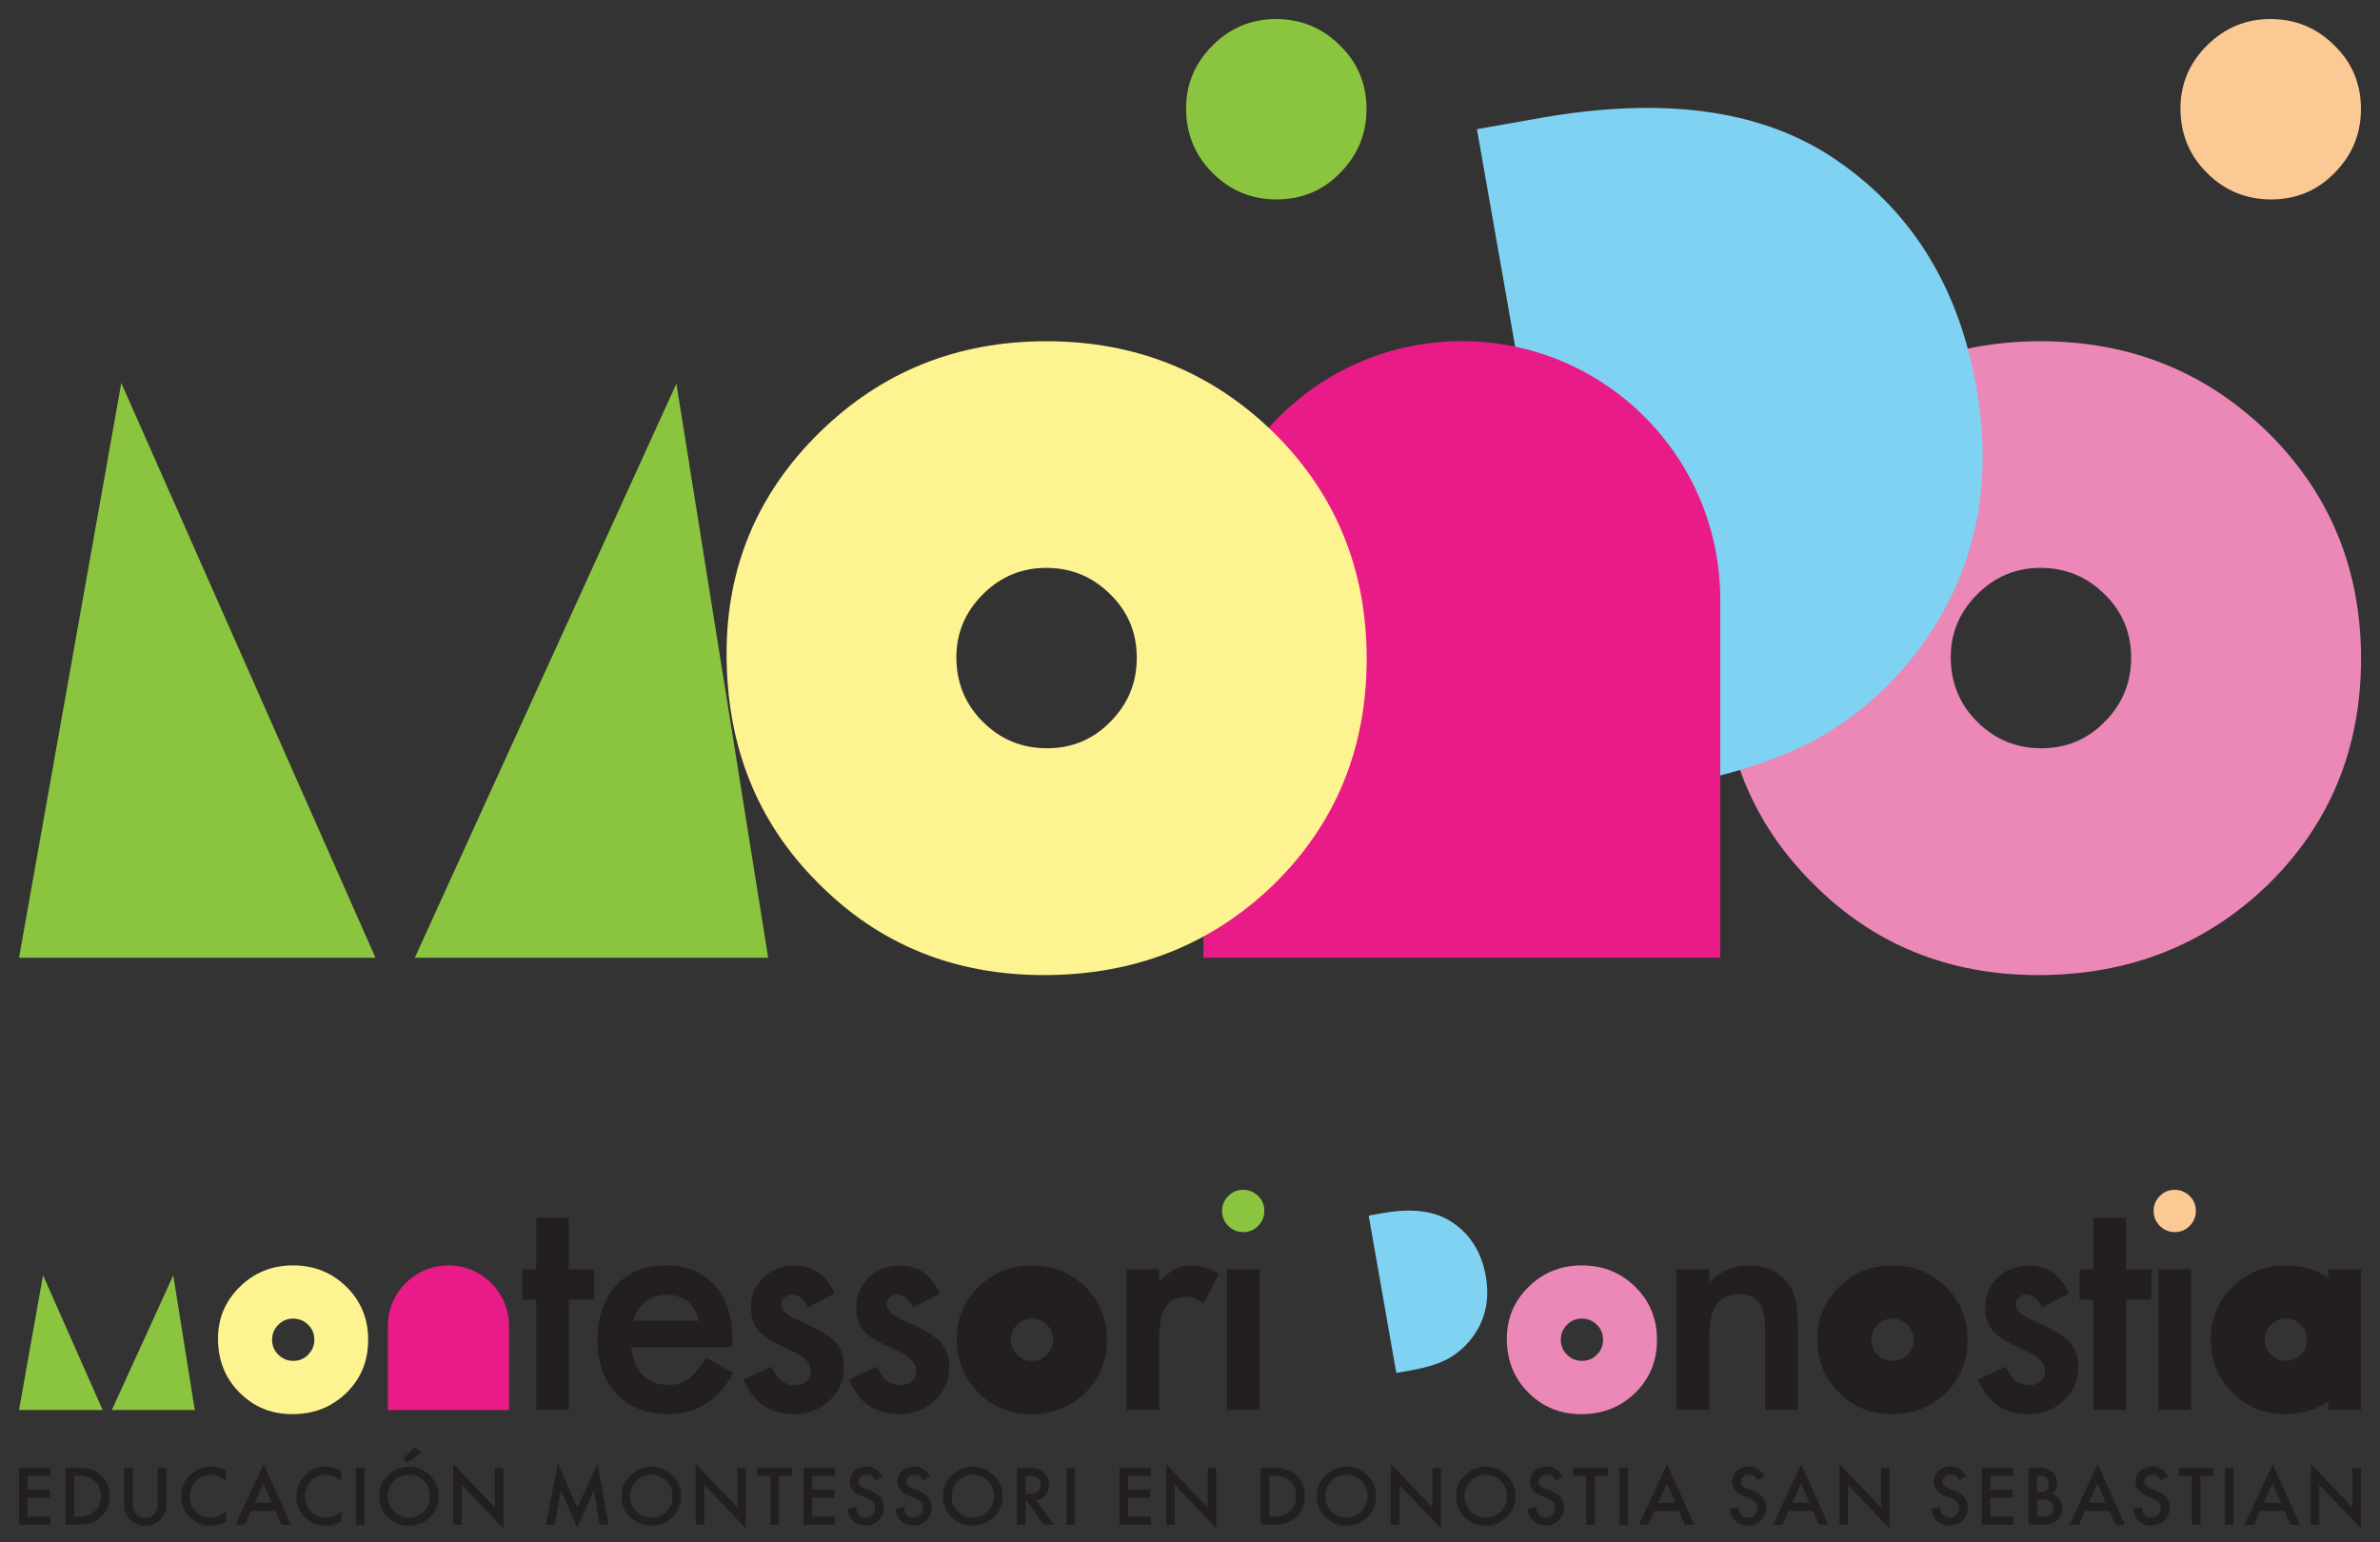 <?xml version="1.0" encoding="UTF-8"?> <!-- Generator: Adobe Illustrator 23.0.2, SVG Export Plug-In . SVG Version: 6.00 Build 0) --> <svg xmlns="http://www.w3.org/2000/svg" xmlns:xlink="http://www.w3.org/1999/xlink" id="Layer_1" x="0px" y="0px" viewBox="0 0 250 162" style="enable-background:new 0 0 250 162;" xml:space="preserve"><rect x="0" y="0" width="250" height="162" fill="#333333" stroke="none"/> <style type="text/css"> .st0{fill:#EB88B7;} .st1{fill:#8BC53F;} .st2{fill:#FDF391;} .st3{fill:#E91B88;} .st4{fill:#231F20;} .st5{fill:#7FD2F1;} .st6{fill:#FBC994;} </style> <g> <path class="st0" d="M238.29,45.49c-6.56-6.43-14.54-9.64-23.94-9.64c-9.36,0-17.3,3.19-23.81,9.58 c-6.51,6.38-9.77,14.13-9.77,23.23c0,9.66,3.19,17.69,9.58,24.07c6.38,6.47,14.3,9.71,23.75,9.71c9.53,0,17.58-3.17,24.14-9.51 c6.51-6.38,9.77-14.3,9.77-23.75C248,59.81,244.76,51.91,238.29,45.49z M221.08,75.83c-1.81,1.86-4.03,2.78-6.66,2.78 c-2.63,0-4.88-0.93-6.73-2.78c-1.86-1.85-2.78-4.12-2.78-6.79c0-2.54,0.93-4.75,2.78-6.6c1.85-1.86,4.08-2.78,6.66-2.78 c2.63,0,4.87,0.93,6.73,2.78c1.85,1.81,2.78,4.03,2.78,6.66C223.86,71.74,222.93,73.98,221.08,75.83z"></path> <polygon class="st1" points="10.78,148.13 4.52,133.97 2,148.13 "></polygon> <polygon class="st1" points="11.75,148.13 18.2,133.99 20.46,148.13 "></polygon> <path class="st2" d="M36.4,135.2c-1.54-1.51-3.41-2.26-5.62-2.26c-2.2,0-4.06,0.75-5.59,2.25c-1.53,1.5-2.29,3.31-2.29,5.45 c0,2.27,0.75,4.15,2.25,5.65c1.5,1.52,3.35,2.28,5.57,2.28c2.24,0,4.12-0.74,5.66-2.23c1.53-1.5,2.29-3.35,2.29-5.57 C38.68,138.56,37.92,136.71,36.4,135.2z M32.37,142.32c-0.42,0.44-0.95,0.65-1.56,0.65c-0.62,0-1.14-0.22-1.58-0.65 c-0.44-0.43-0.65-0.97-0.65-1.59c0-0.6,0.22-1.11,0.65-1.55c0.43-0.44,0.96-0.65,1.56-0.65c0.62,0,1.14,0.22,1.58,0.65 c0.43,0.42,0.65,0.95,0.65,1.56C33.02,141.36,32.8,141.88,32.37,142.32z"></path> <path class="st3" d="M47.11,132.94c-3.52,0-6.37,2.85-6.37,6.37v8.83h12.73v-8.83C53.47,135.79,50.62,132.94,47.11,132.94z"></path> <g> <path class="st4" d="M5.3,155.05H2.9v1.44h2.33v0.85H2.9v2h2.4v0.85H2v-5.99h3.3V155.05z"></path> <path class="st4" d="M6.89,160.19v-5.99h1.26c0.6,0,1.08,0.06,1.43,0.18c0.37,0.12,0.71,0.31,1.02,0.59 c0.62,0.56,0.93,1.3,0.93,2.22c0,0.92-0.32,1.66-0.97,2.23c-0.32,0.28-0.66,0.48-1.02,0.59c-0.33,0.11-0.8,0.17-1.41,0.17H6.89z M7.79,159.34H8.2c0.41,0,0.74-0.04,1.01-0.13c0.27-0.09,0.51-0.23,0.73-0.43c0.44-0.41,0.67-0.93,0.67-1.59 c0-0.66-0.22-1.19-0.66-1.6c-0.4-0.36-0.98-0.55-1.75-0.55H7.79V159.34z"></path> <path class="st4" d="M13.95,154.2v3.61c0,0.51,0.08,0.89,0.25,1.13c0.25,0.34,0.6,0.52,1.06,0.52c0.46,0,0.81-0.17,1.06-0.52 c0.17-0.23,0.25-0.61,0.25-1.13v-3.61h0.9v3.85c0,0.63-0.2,1.15-0.59,1.56c-0.44,0.46-0.98,0.68-1.63,0.68 c-0.64,0-1.19-0.23-1.62-0.68c-0.39-0.41-0.59-0.93-0.59-1.56v-3.85H13.95z"></path> <path class="st4" d="M23.74,154.52v1.07c-0.52-0.44-1.06-0.65-1.62-0.65c-0.62,0-1.13,0.22-1.55,0.66 c-0.42,0.44-0.64,0.98-0.64,1.61c0,0.63,0.21,1.16,0.64,1.59c0.42,0.43,0.94,0.65,1.56,0.65c0.32,0,0.59-0.05,0.81-0.16 c0.12-0.05,0.25-0.12,0.39-0.21c0.13-0.09,0.27-0.19,0.42-0.32v1.09c-0.52,0.29-1.06,0.44-1.63,0.44c-0.86,0-1.59-0.3-2.19-0.9 c-0.6-0.6-0.9-1.33-0.9-2.18c0-0.76,0.25-1.44,0.76-2.04c0.62-0.73,1.42-1.1,2.41-1.1C22.71,154.09,23.23,154.23,23.74,154.52z"></path> <path class="st4" d="M28.93,158.74h-2.56l-0.67,1.45h-0.97l2.96-6.36l2.86,6.36h-0.99L28.93,158.74z M28.56,157.89l-0.89-2.03 l-0.93,2.03H28.56z"></path> <path class="st4" d="M35.84,154.52v1.07c-0.52-0.44-1.06-0.65-1.62-0.65c-0.62,0-1.13,0.22-1.55,0.66 c-0.42,0.44-0.64,0.98-0.64,1.61c0,0.63,0.21,1.16,0.64,1.59c0.42,0.43,0.94,0.65,1.56,0.65c0.32,0,0.59-0.05,0.81-0.16 c0.12-0.05,0.25-0.12,0.39-0.21c0.13-0.09,0.27-0.19,0.42-0.32v1.09c-0.52,0.29-1.06,0.44-1.63,0.44c-0.86,0-1.59-0.3-2.19-0.9 c-0.6-0.6-0.9-1.33-0.9-2.18c0-0.76,0.25-1.44,0.76-2.04c0.62-0.73,1.42-1.1,2.41-1.1C34.82,154.09,35.34,154.23,35.84,154.52z"></path> <path class="st4" d="M38.28,154.2v5.99h-0.9v-5.99H38.28z"></path> <path class="st4" d="M39.82,157.17c0-0.84,0.31-1.57,0.93-2.17c0.62-0.6,1.35-0.91,2.22-0.91c0.85,0,1.58,0.31,2.19,0.91 c0.61,0.61,0.92,1.34,0.92,2.2c0,0.86-0.31,1.59-0.92,2.19c-0.62,0.6-1.36,0.9-2.24,0.9c-0.77,0-1.47-0.27-2.08-0.8 C40.15,158.9,39.82,158.13,39.82,157.17z M40.73,157.18c0,0.66,0.22,1.21,0.67,1.63c0.44,0.43,0.95,0.64,1.53,0.64 c0.63,0,1.16-0.22,1.59-0.65c0.43-0.44,0.65-0.97,0.65-1.61c0-0.64-0.21-1.17-0.64-1.61c-0.42-0.43-0.95-0.65-1.57-0.65 c-0.62,0-1.15,0.22-1.58,0.65C40.94,156.02,40.73,156.55,40.73,157.18z M44.32,152.59l-1.58,1.07l-0.43-0.36l1.24-1.25 L44.32,152.59z"></path> <path class="st4" d="M47.61,160.19v-6.39l4.37,4.57v-4.16h0.9v6.35L48.51,156v4.19H47.61z"></path> <path class="st4" d="M57.34,160.19l1.26-6.44l2.05,4.65l2.13-4.65l1.13,6.44h-0.93l-0.58-3.61l-1.77,3.89l-1.72-3.89l-0.64,3.62 H57.34z"></path> <path class="st4" d="M65.29,157.17c0-0.84,0.31-1.57,0.93-2.17c0.62-0.6,1.35-0.91,2.22-0.91c0.85,0,1.58,0.31,2.19,0.91 c0.61,0.61,0.92,1.34,0.92,2.2c0,0.86-0.31,1.59-0.92,2.19c-0.62,0.6-1.36,0.9-2.24,0.9c-0.77,0-1.47-0.27-2.08-0.8 C65.62,158.9,65.29,158.13,65.29,157.17z M66.2,157.18c0,0.66,0.22,1.21,0.67,1.63c0.44,0.43,0.95,0.64,1.53,0.64 c0.63,0,1.16-0.22,1.59-0.65c0.43-0.44,0.65-0.97,0.65-1.61c0-0.64-0.21-1.17-0.64-1.61c-0.42-0.43-0.95-0.65-1.57-0.65 c-0.62,0-1.15,0.22-1.58,0.65C66.41,156.02,66.2,156.55,66.2,157.18z"></path> <path class="st4" d="M73.08,160.19v-6.39l4.37,4.57v-4.16h0.9v6.35L73.98,156v4.19H73.08z"></path> <path class="st4" d="M81.83,155.05v5.14h-0.9v-5.14h-1.38v-0.85h3.65v0.85H81.83z"></path> <path class="st4" d="M87.71,155.05h-2.4v1.44h2.33v0.85h-2.33v2h2.4v0.85h-3.3v-5.99h3.3V155.05z"></path> <path class="st4" d="M92.68,155.09l-0.73,0.43c-0.14-0.24-0.27-0.39-0.39-0.47c-0.13-0.08-0.3-0.12-0.5-0.12 c-0.25,0-0.46,0.07-0.62,0.21c-0.17,0.14-0.25,0.31-0.25,0.53c0,0.29,0.22,0.53,0.65,0.7l0.6,0.24c0.49,0.2,0.84,0.44,1.07,0.72 c0.22,0.28,0.34,0.63,0.34,1.04c0,0.55-0.18,1.01-0.55,1.36c-0.37,0.36-0.83,0.54-1.38,0.54c-0.52,0-0.95-0.15-1.29-0.46 c-0.33-0.31-0.54-0.74-0.62-1.3l0.91-0.2c0.04,0.35,0.11,0.59,0.22,0.73c0.19,0.26,0.46,0.39,0.81,0.39c0.28,0,0.52-0.09,0.7-0.28 c0.19-0.19,0.28-0.43,0.28-0.72c0-0.12-0.02-0.22-0.05-0.32c-0.03-0.1-0.08-0.19-0.15-0.27c-0.07-0.08-0.16-0.16-0.27-0.23 c-0.11-0.07-0.24-0.14-0.39-0.2l-0.58-0.24c-0.82-0.35-1.23-0.85-1.23-1.52c0-0.45,0.17-0.83,0.52-1.13 c0.34-0.3,0.77-0.46,1.28-0.46C91.75,154.09,92.29,154.42,92.68,155.09z"></path> <path class="st4" d="M97.7,155.09l-0.73,0.43c-0.14-0.24-0.27-0.39-0.39-0.47c-0.13-0.08-0.3-0.12-0.5-0.12 c-0.25,0-0.46,0.07-0.62,0.21c-0.17,0.14-0.25,0.31-0.25,0.53c0,0.29,0.22,0.53,0.65,0.7l0.6,0.24c0.49,0.2,0.84,0.44,1.07,0.72 c0.22,0.28,0.34,0.63,0.34,1.04c0,0.55-0.18,1.01-0.55,1.36c-0.37,0.36-0.83,0.54-1.38,0.54c-0.52,0-0.95-0.15-1.29-0.46 c-0.33-0.31-0.54-0.74-0.62-1.3l0.91-0.2c0.04,0.35,0.11,0.59,0.22,0.73c0.19,0.26,0.46,0.39,0.81,0.39c0.28,0,0.52-0.09,0.7-0.28 c0.19-0.19,0.28-0.43,0.28-0.72c0-0.12-0.02-0.22-0.05-0.32c-0.03-0.1-0.08-0.19-0.15-0.27c-0.07-0.08-0.16-0.16-0.27-0.23 c-0.11-0.07-0.24-0.14-0.39-0.2l-0.58-0.24c-0.82-0.35-1.23-0.85-1.23-1.52c0-0.45,0.17-0.83,0.52-1.13 c0.34-0.3,0.77-0.46,1.28-0.46C96.78,154.09,97.31,154.42,97.7,155.09z"></path> <path class="st4" d="M99.05,157.17c0-0.84,0.31-1.57,0.93-2.17c0.62-0.6,1.35-0.91,2.22-0.91c0.85,0,1.58,0.31,2.19,0.91 c0.61,0.61,0.92,1.34,0.92,2.2c0,0.86-0.31,1.59-0.92,2.19c-0.62,0.6-1.36,0.9-2.24,0.9c-0.77,0-1.47-0.27-2.08-0.8 C99.38,158.9,99.05,158.13,99.05,157.17z M99.96,157.18c0,0.66,0.22,1.21,0.67,1.63c0.44,0.43,0.95,0.64,1.53,0.64 c0.63,0,1.16-0.22,1.59-0.65c0.43-0.44,0.65-0.97,0.65-1.61c0-0.64-0.21-1.17-0.64-1.61c-0.42-0.43-0.95-0.65-1.57-0.65 c-0.62,0-1.15,0.22-1.58,0.65C100.17,156.02,99.96,156.55,99.96,157.18z"></path> <path class="st4" d="M108.86,157.64l1.85,2.55h-1.1l-1.71-2.45h-0.16v2.45h-0.9v-5.99h1.06c0.79,0,1.36,0.15,1.71,0.45 c0.39,0.33,0.58,0.77,0.58,1.31c0,0.42-0.12,0.79-0.36,1.09C109.58,157.36,109.26,157.55,108.86,157.64z M107.74,156.95h0.29 c0.86,0,1.28-0.33,1.28-0.98c0-0.61-0.42-0.92-1.25-0.92h-0.32V156.95z"></path> <path class="st4" d="M112.92,154.2v5.99h-0.9v-5.99H112.92z"></path> <path class="st4" d="M120.9,155.05h-2.4v1.44h2.33v0.85h-2.33v2h2.4v0.85h-3.3v-5.99h3.3V155.05z"></path> <path class="st4" d="M122.49,160.19v-6.39l4.37,4.57v-4.16h0.9v6.35l-4.36-4.56v4.19H122.49z"></path> <path class="st4" d="M132.43,160.19v-5.99h1.26c0.6,0,1.08,0.06,1.43,0.18c0.37,0.12,0.71,0.31,1.02,0.59 c0.62,0.56,0.93,1.3,0.93,2.22c0,0.92-0.32,1.66-0.97,2.23c-0.32,0.28-0.66,0.48-1.02,0.59c-0.33,0.11-0.8,0.17-1.41,0.17H132.43z M133.34,159.34h0.41c0.41,0,0.74-0.04,1.01-0.13c0.27-0.09,0.51-0.23,0.73-0.43c0.45-0.41,0.67-0.93,0.67-1.59 c0-0.66-0.22-1.19-0.66-1.6c-0.4-0.36-0.98-0.55-1.75-0.55h-0.41V159.34z"></path> <path class="st4" d="M138.3,157.17c0-0.84,0.31-1.57,0.93-2.17c0.61-0.6,1.35-0.91,2.22-0.91c0.85,0,1.58,0.31,2.19,0.91 c0.61,0.61,0.92,1.34,0.92,2.2c0,0.86-0.31,1.59-0.92,2.19c-0.62,0.6-1.36,0.9-2.24,0.9c-0.77,0-1.47-0.27-2.08-0.8 C138.63,158.9,138.3,158.13,138.3,157.17z M139.21,157.18c0,0.66,0.22,1.21,0.67,1.63c0.44,0.43,0.95,0.64,1.53,0.64 c0.63,0,1.16-0.22,1.59-0.65c0.43-0.44,0.65-0.97,0.65-1.61c0-0.64-0.21-1.17-0.64-1.61c-0.42-0.43-0.95-0.65-1.57-0.65 c-0.62,0-1.15,0.22-1.58,0.65C139.42,156.02,139.21,156.55,139.21,157.18z"></path> <path class="st4" d="M146.09,160.19v-6.39l4.37,4.57v-4.16h0.9v6.35l-4.37-4.56v4.19H146.09z"></path> <path class="st4" d="M152.94,157.17c0-0.84,0.31-1.57,0.93-2.17c0.62-0.6,1.35-0.91,2.22-0.91c0.85,0,1.59,0.31,2.19,0.91 c0.61,0.61,0.92,1.34,0.92,2.2c0,0.86-0.31,1.59-0.92,2.19c-0.62,0.6-1.36,0.9-2.24,0.9c-0.77,0-1.47-0.27-2.08-0.8 C153.28,158.9,152.94,158.13,152.94,157.17z M153.85,157.18c0,0.66,0.22,1.21,0.67,1.63c0.44,0.43,0.95,0.64,1.53,0.64 c0.63,0,1.16-0.22,1.59-0.65c0.43-0.44,0.65-0.97,0.65-1.61c0-0.64-0.21-1.17-0.64-1.61c-0.42-0.43-0.95-0.65-1.57-0.65 c-0.62,0-1.15,0.22-1.58,0.65C154.07,156.02,153.85,156.55,153.85,157.18z"></path> <path class="st4" d="M164.12,155.09l-0.73,0.43c-0.14-0.24-0.27-0.39-0.39-0.47c-0.13-0.08-0.3-0.12-0.5-0.12 c-0.25,0-0.46,0.07-0.62,0.21c-0.17,0.14-0.25,0.31-0.25,0.53c0,0.29,0.22,0.53,0.65,0.7l0.6,0.24c0.49,0.2,0.84,0.44,1.07,0.72 c0.22,0.28,0.34,0.63,0.34,1.04c0,0.55-0.18,1.01-0.55,1.36c-0.37,0.36-0.83,0.54-1.38,0.54c-0.52,0-0.95-0.15-1.29-0.46 c-0.33-0.31-0.54-0.74-0.62-1.3l0.91-0.2c0.04,0.35,0.11,0.59,0.22,0.73c0.19,0.26,0.46,0.39,0.81,0.39c0.28,0,0.52-0.09,0.7-0.28 c0.19-0.19,0.28-0.43,0.28-0.72c0-0.12-0.02-0.22-0.05-0.32c-0.03-0.1-0.08-0.19-0.15-0.27c-0.07-0.08-0.16-0.16-0.27-0.23 c-0.11-0.07-0.24-0.14-0.39-0.2l-0.58-0.24c-0.82-0.35-1.23-0.85-1.23-1.52c0-0.45,0.17-0.83,0.52-1.13 c0.34-0.3,0.77-0.46,1.28-0.46C163.19,154.09,163.73,154.42,164.12,155.09z"></path> <path class="st4" d="M167.52,155.05v5.14h-0.9v-5.14h-1.38v-0.85h3.65v0.85H167.52z"></path> <path class="st4" d="M171,154.2v5.99h-0.9v-5.99H171z"></path> <path class="st4" d="M176.35,158.74h-2.56l-0.67,1.45h-0.97l2.96-6.36l2.86,6.36h-0.99L176.35,158.74z M175.99,157.89l-0.89-2.03 l-0.93,2.03H175.99z"></path> <path class="st4" d="M185.35,155.09l-0.73,0.43c-0.14-0.24-0.27-0.39-0.39-0.47c-0.13-0.08-0.3-0.12-0.5-0.12 c-0.25,0-0.46,0.07-0.62,0.21c-0.17,0.14-0.25,0.31-0.25,0.53c0,0.29,0.22,0.53,0.65,0.7l0.6,0.24c0.49,0.2,0.84,0.44,1.07,0.72 c0.22,0.28,0.34,0.63,0.34,1.04c0,0.55-0.18,1.01-0.55,1.36c-0.37,0.36-0.83,0.54-1.38,0.54c-0.52,0-0.95-0.15-1.29-0.46 c-0.33-0.31-0.54-0.74-0.62-1.3l0.91-0.2c0.04,0.35,0.11,0.59,0.22,0.73c0.19,0.26,0.46,0.39,0.81,0.39c0.28,0,0.52-0.09,0.7-0.28 c0.19-0.19,0.28-0.43,0.28-0.72c0-0.12-0.02-0.22-0.05-0.32c-0.03-0.1-0.08-0.19-0.15-0.27c-0.07-0.08-0.16-0.16-0.27-0.23 c-0.11-0.07-0.24-0.14-0.39-0.2l-0.58-0.24c-0.82-0.35-1.23-0.85-1.23-1.52c0-0.45,0.17-0.83,0.52-1.13 c0.34-0.3,0.77-0.46,1.28-0.46C184.42,154.09,184.96,154.42,185.35,155.09z"></path> <path class="st4" d="M190.44,158.74h-2.56l-0.67,1.45h-0.97l2.96-6.36l2.86,6.36h-0.99L190.44,158.74z M190.08,157.89l-0.89-2.03 l-0.93,2.03H190.08z"></path> <path class="st4" d="M193.21,160.19v-6.39l4.37,4.57v-4.16h0.9v6.35l-4.37-4.56v4.19H193.21z"></path> <path class="st4" d="M206.54,155.09l-0.73,0.43c-0.14-0.24-0.27-0.39-0.39-0.47c-0.13-0.08-0.3-0.12-0.5-0.12 c-0.25,0-0.46,0.07-0.62,0.21c-0.17,0.14-0.25,0.31-0.25,0.53c0,0.29,0.22,0.53,0.65,0.7l0.6,0.24c0.49,0.2,0.84,0.44,1.07,0.72 c0.22,0.28,0.34,0.63,0.34,1.04c0,0.55-0.18,1.01-0.55,1.36c-0.37,0.36-0.83,0.54-1.38,0.54c-0.52,0-0.95-0.15-1.29-0.46 c-0.33-0.31-0.54-0.74-0.62-1.3l0.91-0.2c0.04,0.35,0.11,0.59,0.22,0.73c0.19,0.26,0.46,0.39,0.81,0.39c0.28,0,0.52-0.09,0.7-0.28 c0.19-0.19,0.28-0.43,0.28-0.72c0-0.12-0.02-0.22-0.05-0.32c-0.03-0.1-0.08-0.19-0.15-0.27c-0.07-0.08-0.16-0.16-0.27-0.23 c-0.11-0.07-0.24-0.14-0.39-0.2l-0.58-0.24c-0.82-0.35-1.23-0.85-1.23-1.52c0-0.45,0.17-0.83,0.52-1.13 c0.34-0.3,0.77-0.46,1.28-0.46C205.61,154.09,206.15,154.42,206.54,155.09z"></path> <path class="st4" d="M211.48,155.05h-2.4v1.44h2.33v0.85h-2.33v2h2.4v0.85h-3.3v-5.99h3.3V155.05z"></path> <path class="st4" d="M213.07,160.19v-5.99h0.9c0.4,0,0.72,0.03,0.96,0.09c0.24,0.06,0.44,0.17,0.61,0.31 c0.17,0.15,0.3,0.34,0.4,0.57c0.1,0.23,0.15,0.46,0.15,0.7c0,0.43-0.16,0.79-0.49,1.09c0.32,0.11,0.57,0.3,0.75,0.57 c0.19,0.27,0.28,0.58,0.28,0.94c0,0.47-0.17,0.86-0.5,1.19c-0.2,0.2-0.42,0.34-0.67,0.41c-0.27,0.08-0.61,0.11-1.02,0.11H213.07z M213.97,156.77h0.28c0.34,0,0.58-0.07,0.74-0.22c0.16-0.15,0.23-0.37,0.23-0.66c0-0.28-0.08-0.5-0.24-0.64 c-0.16-0.15-0.39-0.22-0.7-0.22h-0.32V156.77z M213.97,159.34h0.56c0.41,0,0.71-0.08,0.9-0.24c0.2-0.17,0.3-0.39,0.3-0.66 c0-0.26-0.1-0.48-0.29-0.65c-0.19-0.17-0.53-0.26-1.01-0.26h-0.46V159.34z"></path> <path class="st4" d="M221.59,158.74h-2.56l-0.67,1.45h-0.97l2.96-6.36l2.86,6.36h-0.99L221.59,158.74z M221.22,157.89l-0.89-2.03 l-0.93,2.03H221.22z"></path> <path class="st4" d="M227.73,155.09l-0.73,0.43c-0.14-0.24-0.27-0.39-0.39-0.47c-0.13-0.08-0.3-0.12-0.5-0.12 c-0.25,0-0.46,0.07-0.62,0.21c-0.17,0.14-0.25,0.31-0.25,0.53c0,0.29,0.22,0.53,0.65,0.7l0.6,0.24c0.49,0.2,0.84,0.44,1.07,0.72 c0.22,0.28,0.34,0.63,0.34,1.04c0,0.55-0.18,1.01-0.55,1.36c-0.37,0.36-0.83,0.54-1.38,0.54c-0.52,0-0.95-0.15-1.29-0.46 c-0.33-0.31-0.54-0.74-0.62-1.3l0.91-0.2c0.04,0.35,0.11,0.59,0.22,0.73c0.19,0.26,0.46,0.39,0.81,0.39c0.28,0,0.52-0.09,0.7-0.28 c0.19-0.19,0.28-0.43,0.28-0.72c0-0.12-0.02-0.22-0.05-0.32c-0.03-0.1-0.08-0.19-0.15-0.27c-0.07-0.08-0.16-0.16-0.27-0.23 c-0.11-0.07-0.24-0.14-0.39-0.2l-0.58-0.24c-0.82-0.35-1.23-0.85-1.23-1.52c0-0.45,0.17-0.83,0.52-1.13 c0.34-0.3,0.77-0.46,1.28-0.46C226.81,154.09,227.35,154.42,227.73,155.09z"></path> <path class="st4" d="M231.14,155.05v5.14h-0.9v-5.14h-1.38v-0.85h3.65v0.85H231.14z"></path> <path class="st4" d="M234.62,154.2v5.99h-0.9v-5.99H234.62z"></path> <path class="st4" d="M239.97,158.74h-2.56l-0.67,1.45h-0.97l2.96-6.36l2.86,6.36h-0.99L239.97,158.74z M239.6,157.89l-0.89-2.03 l-0.93,2.03H239.6z"></path> <path class="st4" d="M242.73,160.19v-6.39l4.37,4.57v-4.16h0.9v6.35l-4.37-4.56v4.19H242.73z"></path> </g> <path class="st5" d="M167.53,84.05l6.69-1.18c6.67-1.17,12.09-2.85,16.26-5.03c4.16-2.26,7.74-5.33,10.74-9.18 c6.13-7.96,8.26-17.29,6.38-27.99c-1.9-10.79-7.05-18.91-15.45-24.35c-7.55-4.85-17.66-6.16-30.32-3.93l-6.69,1.18L167.53,84.05z"></path> <path class="st3" d="M153.56,35.84c-14.99,0-27.15,12.15-27.15,27.15v37.63h54.29V62.99C180.7,48,168.55,35.84,153.56,35.84z"></path> <polygon class="st1" points="39.44,100.62 12.74,40.24 2,100.62 "></polygon> <polygon class="st1" points="43.57,100.62 71.05,40.31 80.69,100.62 "></polygon> <path class="st1" d="M124.59,11.38c0-2.54,0.93-4.75,2.78-6.6c1.85-1.86,4.08-2.78,6.66-2.78c2.63,0,4.87,0.93,6.73,2.78 c1.85,1.81,2.78,4.03,2.78,6.66c0,2.63-0.93,4.88-2.78,6.73c-1.81,1.86-4.03,2.78-6.66,2.78c-2.63,0-4.88-0.93-6.73-2.78 C125.52,16.32,124.59,14.06,124.59,11.38z"></path> <path class="st2" d="M133.84,45.49c-6.56-6.43-14.54-9.64-23.94-9.64c-9.36,0-17.3,3.19-23.81,9.58 c-6.51,6.38-9.77,14.13-9.77,23.23c0,9.66,3.19,17.69,9.58,24.07c6.38,6.47,14.3,9.71,23.75,9.71c9.53,0,17.58-3.17,24.14-9.51 c6.51-6.38,9.77-14.3,9.77-23.75C143.55,59.81,140.31,51.91,133.84,45.49z M116.63,75.83c-1.81,1.86-4.03,2.78-6.66,2.78 c-2.63,0-4.88-0.93-6.73-2.78c-1.86-1.85-2.78-4.12-2.78-6.79c0-2.54,0.93-4.75,2.78-6.6c1.85-1.86,4.08-2.78,6.66-2.78 c2.63,0,4.87,0.93,6.73,2.78c1.85,1.81,2.78,4.03,2.78,6.66C119.41,71.74,118.48,73.98,116.63,75.83z"></path> <path class="st6" d="M229.04,11.38c0-2.54,0.93-4.75,2.78-6.6C233.68,2.93,235.9,2,238.49,2c2.63,0,4.87,0.93,6.73,2.78 c1.85,1.81,2.78,4.03,2.78,6.66c0,2.63-0.93,4.88-2.78,6.73c-1.81,1.86-4.03,2.78-6.66,2.78c-2.63,0-4.88-0.93-6.73-2.78 C229.97,16.32,229.04,14.06,229.04,11.38z"></path> <path class="st4" d="M59.75,136.54v11.6h-3.42v-11.6h-1.46v-3.19h1.46v-5.42h3.42v5.42h2.66v3.19H59.75z"></path> <path class="st4" d="M76.91,141.54H66.32c0.09,1.21,0.49,2.18,1.18,2.9c0.7,0.71,1.59,1.06,2.69,1.06c0.85,0,1.55-0.2,2.11-0.61 c0.55-0.41,1.17-1.15,1.87-2.25l2.88,1.61c-0.45,0.76-0.92,1.41-1.41,1.95c-0.5,0.54-1.03,0.99-1.59,1.34 c-0.57,0.35-1.18,0.6-1.84,0.77c-0.66,0.16-1.37,0.24-2.14,0.24c-2.21,0-3.98-0.71-5.31-2.12c-1.34-1.43-2-3.32-2-5.68 c0-2.34,0.65-4.23,1.94-5.68c1.31-1.43,3.04-2.14,5.19-2.14c2.18,0,3.9,0.69,5.16,2.08c1.25,1.38,1.88,3.28,1.88,5.72L76.91,141.54 z M73.4,138.75c-0.48-1.82-1.62-2.73-3.45-2.73c-0.42,0-0.8,0.06-1.17,0.19c-0.36,0.13-0.7,0.31-0.99,0.55 c-0.3,0.24-0.55,0.52-0.77,0.86c-0.21,0.33-0.37,0.71-0.49,1.14H73.4z"></path> <path class="st4" d="M87.68,135.87l-2.82,1.5c-0.45-0.91-1-1.37-1.65-1.37c-0.31,0-0.58,0.1-0.8,0.31 c-0.22,0.21-0.33,0.47-0.33,0.8c0,0.57,0.66,1.13,1.97,1.69c1.81,0.78,3.03,1.5,3.66,2.16c0.63,0.66,0.94,1.54,0.94,2.66 c0,1.43-0.53,2.62-1.58,3.58c-1.02,0.91-2.26,1.37-3.7,1.37c-2.48,0-4.23-1.21-5.27-3.63l2.91-1.35c0.4,0.71,0.71,1.16,0.93,1.35 c0.42,0.38,0.91,0.58,1.49,0.58c1.15,0,1.73-0.53,1.73-1.58c0-0.61-0.45-1.17-1.34-1.7c-0.34-0.17-0.69-0.34-1.03-0.5 c-0.34-0.16-0.69-0.33-1.05-0.5c-0.99-0.49-1.69-0.97-2.09-1.46c-0.52-0.62-0.77-1.41-0.77-2.38c0-1.29,0.44-2.35,1.32-3.19 c0.9-0.84,1.99-1.26,3.28-1.26C85.35,132.94,86.76,133.91,87.68,135.87z"></path> <path class="st4" d="M98.74,135.87l-2.82,1.5c-0.45-0.91-1-1.37-1.65-1.37c-0.31,0-0.58,0.1-0.8,0.31 c-0.22,0.21-0.33,0.47-0.33,0.8c0,0.57,0.66,1.13,1.97,1.69c1.81,0.78,3.03,1.5,3.66,2.16c0.63,0.66,0.94,1.54,0.94,2.66 c0,1.43-0.53,2.62-1.58,3.58c-1.02,0.91-2.26,1.37-3.7,1.37c-2.48,0-4.23-1.21-5.27-3.63l2.91-1.35c0.4,0.71,0.71,1.16,0.93,1.35 c0.42,0.38,0.91,0.58,1.49,0.58c1.15,0,1.73-0.53,1.73-1.58c0-0.61-0.45-1.17-1.34-1.7c-0.34-0.17-0.69-0.34-1.03-0.5 c-0.34-0.16-0.69-0.33-1.05-0.5c-0.99-0.49-1.69-0.97-2.09-1.46c-0.52-0.62-0.77-1.41-0.77-2.38c0-1.29,0.44-2.35,1.32-3.19 c0.9-0.84,1.99-1.26,3.28-1.26C96.41,132.94,97.82,133.91,98.74,135.87z"></path> <path class="st4" d="M118.34,133.35h3.42v1.32c0.63-0.66,1.18-1.11,1.67-1.35c0.5-0.25,1.08-0.38,1.76-0.38 c0.9,0,1.84,0.29,2.82,0.88l-1.56,3.13c-0.65-0.47-1.28-0.7-1.9-0.7c-1.86,0-2.79,1.41-2.79,4.22v7.66h-3.42V133.35z"></path> <path class="st4" d="M132.3,133.35v14.78h-3.42v-14.78H132.3z"></path> <path class="st0" d="M171.78,135.2c-1.54-1.51-3.41-2.26-5.62-2.26c-2.2,0-4.06,0.75-5.59,2.25c-1.53,1.5-2.29,3.31-2.29,5.45 c0,2.27,0.75,4.15,2.25,5.65c1.5,1.52,3.35,2.28,5.57,2.28c2.24,0,4.12-0.74,5.66-2.23c1.53-1.5,2.29-3.35,2.29-5.57 C174.06,138.56,173.3,136.71,171.78,135.2z M167.74,142.32c-0.42,0.44-0.95,0.65-1.56,0.65c-0.62,0-1.14-0.22-1.58-0.65 c-0.44-0.43-0.65-0.97-0.65-1.59c0-0.6,0.22-1.11,0.65-1.55c0.43-0.44,0.96-0.65,1.56-0.65c0.62,0,1.14,0.22,1.58,0.65 c0.43,0.42,0.65,0.95,0.65,1.56C168.4,141.36,168.18,141.88,167.74,142.32z"></path> <path class="st4" d="M176.12,133.35h3.43v1.37c1.19-1.18,2.54-1.78,4.04-1.78c1.72,0,3.06,0.54,4.02,1.62 c0.83,0.92,1.24,2.42,1.24,4.51v9.06h-3.43v-8.26c0-1.46-0.2-2.46-0.61-3.02c-0.4-0.57-1.11-0.85-2.16-0.85 c-1.13,0-1.94,0.37-2.41,1.12c-0.47,0.74-0.7,2.03-0.7,3.87v7.13h-3.43V133.35z"></path> <path class="st4" d="M204.4,135.2c-1.54-1.51-3.41-2.26-5.62-2.26c-2.2,0-4.06,0.75-5.59,2.25c-1.53,1.5-2.29,3.31-2.29,5.45 c0,2.27,0.75,4.15,2.25,5.65c1.5,1.52,3.35,2.28,5.57,2.28c2.24,0,4.12-0.74,5.66-2.23c1.53-1.5,2.29-3.35,2.29-5.57 C206.68,138.56,205.92,136.71,204.4,135.2z M200.36,142.32c-0.42,0.44-0.95,0.65-1.56,0.65c-0.62,0-1.14-0.22-1.58-0.65 c-0.44-0.43-0.65-0.97-0.65-1.59c0-0.6,0.22-1.11,0.65-1.55c0.43-0.44,0.96-0.65,1.56-0.65c0.62,0,1.14,0.22,1.58,0.65 c0.43,0.42,0.65,0.95,0.65,1.56C201.02,141.36,200.8,141.88,200.36,142.32z"></path> <path class="st4" d="M114,135.2c-1.54-1.51-3.41-2.26-5.62-2.26c-2.2,0-4.06,0.75-5.59,2.25c-1.53,1.5-2.29,3.31-2.29,5.45 c0,2.27,0.75,4.15,2.25,5.65c1.5,1.52,3.35,2.28,5.57,2.28c2.24,0,4.12-0.74,5.66-2.23c1.53-1.5,2.29-3.35,2.29-5.57 C116.28,138.56,115.52,136.71,114,135.2z M109.97,142.32c-0.43,0.44-0.95,0.65-1.56,0.65c-0.62,0-1.14-0.22-1.58-0.65 c-0.44-0.43-0.65-0.97-0.65-1.59c0-0.6,0.22-1.11,0.65-1.55c0.43-0.44,0.96-0.65,1.56-0.65c0.62,0,1.14,0.22,1.58,0.65 c0.43,0.42,0.65,0.95,0.65,1.56C110.62,141.36,110.4,141.88,109.97,142.32z"></path> <path class="st4" d="M217.33,135.87l-2.82,1.5c-0.45-0.91-1-1.37-1.65-1.37c-0.31,0-0.58,0.1-0.8,0.31 c-0.22,0.21-0.33,0.47-0.33,0.8c0,0.57,0.66,1.13,1.97,1.69c1.81,0.78,3.03,1.5,3.66,2.16c0.63,0.66,0.94,1.54,0.94,2.66 c0,1.43-0.53,2.62-1.58,3.58c-1.02,0.91-2.26,1.37-3.7,1.37c-2.48,0-4.23-1.21-5.27-3.63l2.91-1.35c0.4,0.71,0.71,1.16,0.93,1.35 c0.42,0.38,0.91,0.58,1.49,0.58c1.15,0,1.73-0.53,1.73-1.58c0-0.61-0.45-1.17-1.34-1.7c-0.34-0.17-0.69-0.34-1.03-0.5 c-0.34-0.16-0.69-0.33-1.05-0.5c-0.99-0.49-1.69-0.97-2.09-1.46c-0.52-0.62-0.77-1.41-0.77-2.38c0-1.29,0.44-2.35,1.32-3.19 c0.9-0.84,1.99-1.26,3.28-1.26C215,132.94,216.41,133.91,217.33,135.87z"></path> <path class="st4" d="M223.32,136.54v11.6h-3.42v-11.6h-1.46v-3.19h1.46v-5.42h3.42v5.42h2.66v3.19H223.32z"></path> <path class="st4" d="M230.16,133.35v14.78h-3.42v-14.78H230.16z"></path> <path class="st1" d="M128.37,127.2c0-0.6,0.22-1.11,0.65-1.55c0.43-0.44,0.96-0.65,1.56-0.65c0.62,0,1.14,0.22,1.58,0.65 c0.43,0.42,0.65,0.95,0.65,1.56c0,0.62-0.22,1.14-0.65,1.58c-0.42,0.44-0.95,0.65-1.56,0.65c-0.62,0-1.14-0.22-1.58-0.65 C128.58,128.36,128.37,127.83,128.37,127.2z"></path> <path class="st6" d="M226.22,127.2c0-0.6,0.22-1.11,0.65-1.55c0.43-0.44,0.96-0.65,1.56-0.65c0.62,0,1.14,0.22,1.58,0.65 c0.43,0.42,0.65,0.95,0.65,1.56c0,0.62-0.22,1.14-0.65,1.58c-0.42,0.44-0.95,0.65-1.56,0.65c-0.62,0-1.14-0.22-1.58-0.65 C226.44,128.36,226.22,127.83,226.22,127.2z"></path> <path class="st4" d="M244.57,133.35v0.91c-1.29-0.88-2.78-1.32-4.46-1.32c-2.2,0-4.06,0.75-5.59,2.25 c-1.53,1.5-2.29,3.31-2.29,5.45c0,2.27,0.75,4.15,2.25,5.65c1.5,1.52,3.35,2.28,5.57,2.28c1.71,0,3.22-0.45,4.52-1.32v0.89H248 v-14.78H244.57z M241.69,142.32c-0.43,0.44-0.95,0.65-1.56,0.65c-0.62,0-1.14-0.22-1.58-0.65c-0.44-0.43-0.65-0.97-0.65-1.59 c0-0.6,0.22-1.11,0.65-1.55c0.43-0.44,0.96-0.65,1.56-0.65c0.62,0,1.14,0.22,1.58,0.65c0.43,0.42,0.65,0.95,0.65,1.56 C242.34,141.36,242.12,141.88,241.69,142.32z"></path> <path class="st5" d="M146.67,144.24l1.57-0.28c1.56-0.28,2.84-0.67,3.81-1.18c0.97-0.53,1.81-1.25,2.52-2.15 c1.44-1.87,1.94-4.05,1.5-6.57c-0.45-2.53-1.65-4.43-3.62-5.71c-1.77-1.14-4.14-1.44-7.11-0.92l-1.57,0.28L146.67,144.24z"></path> </g> </svg> 